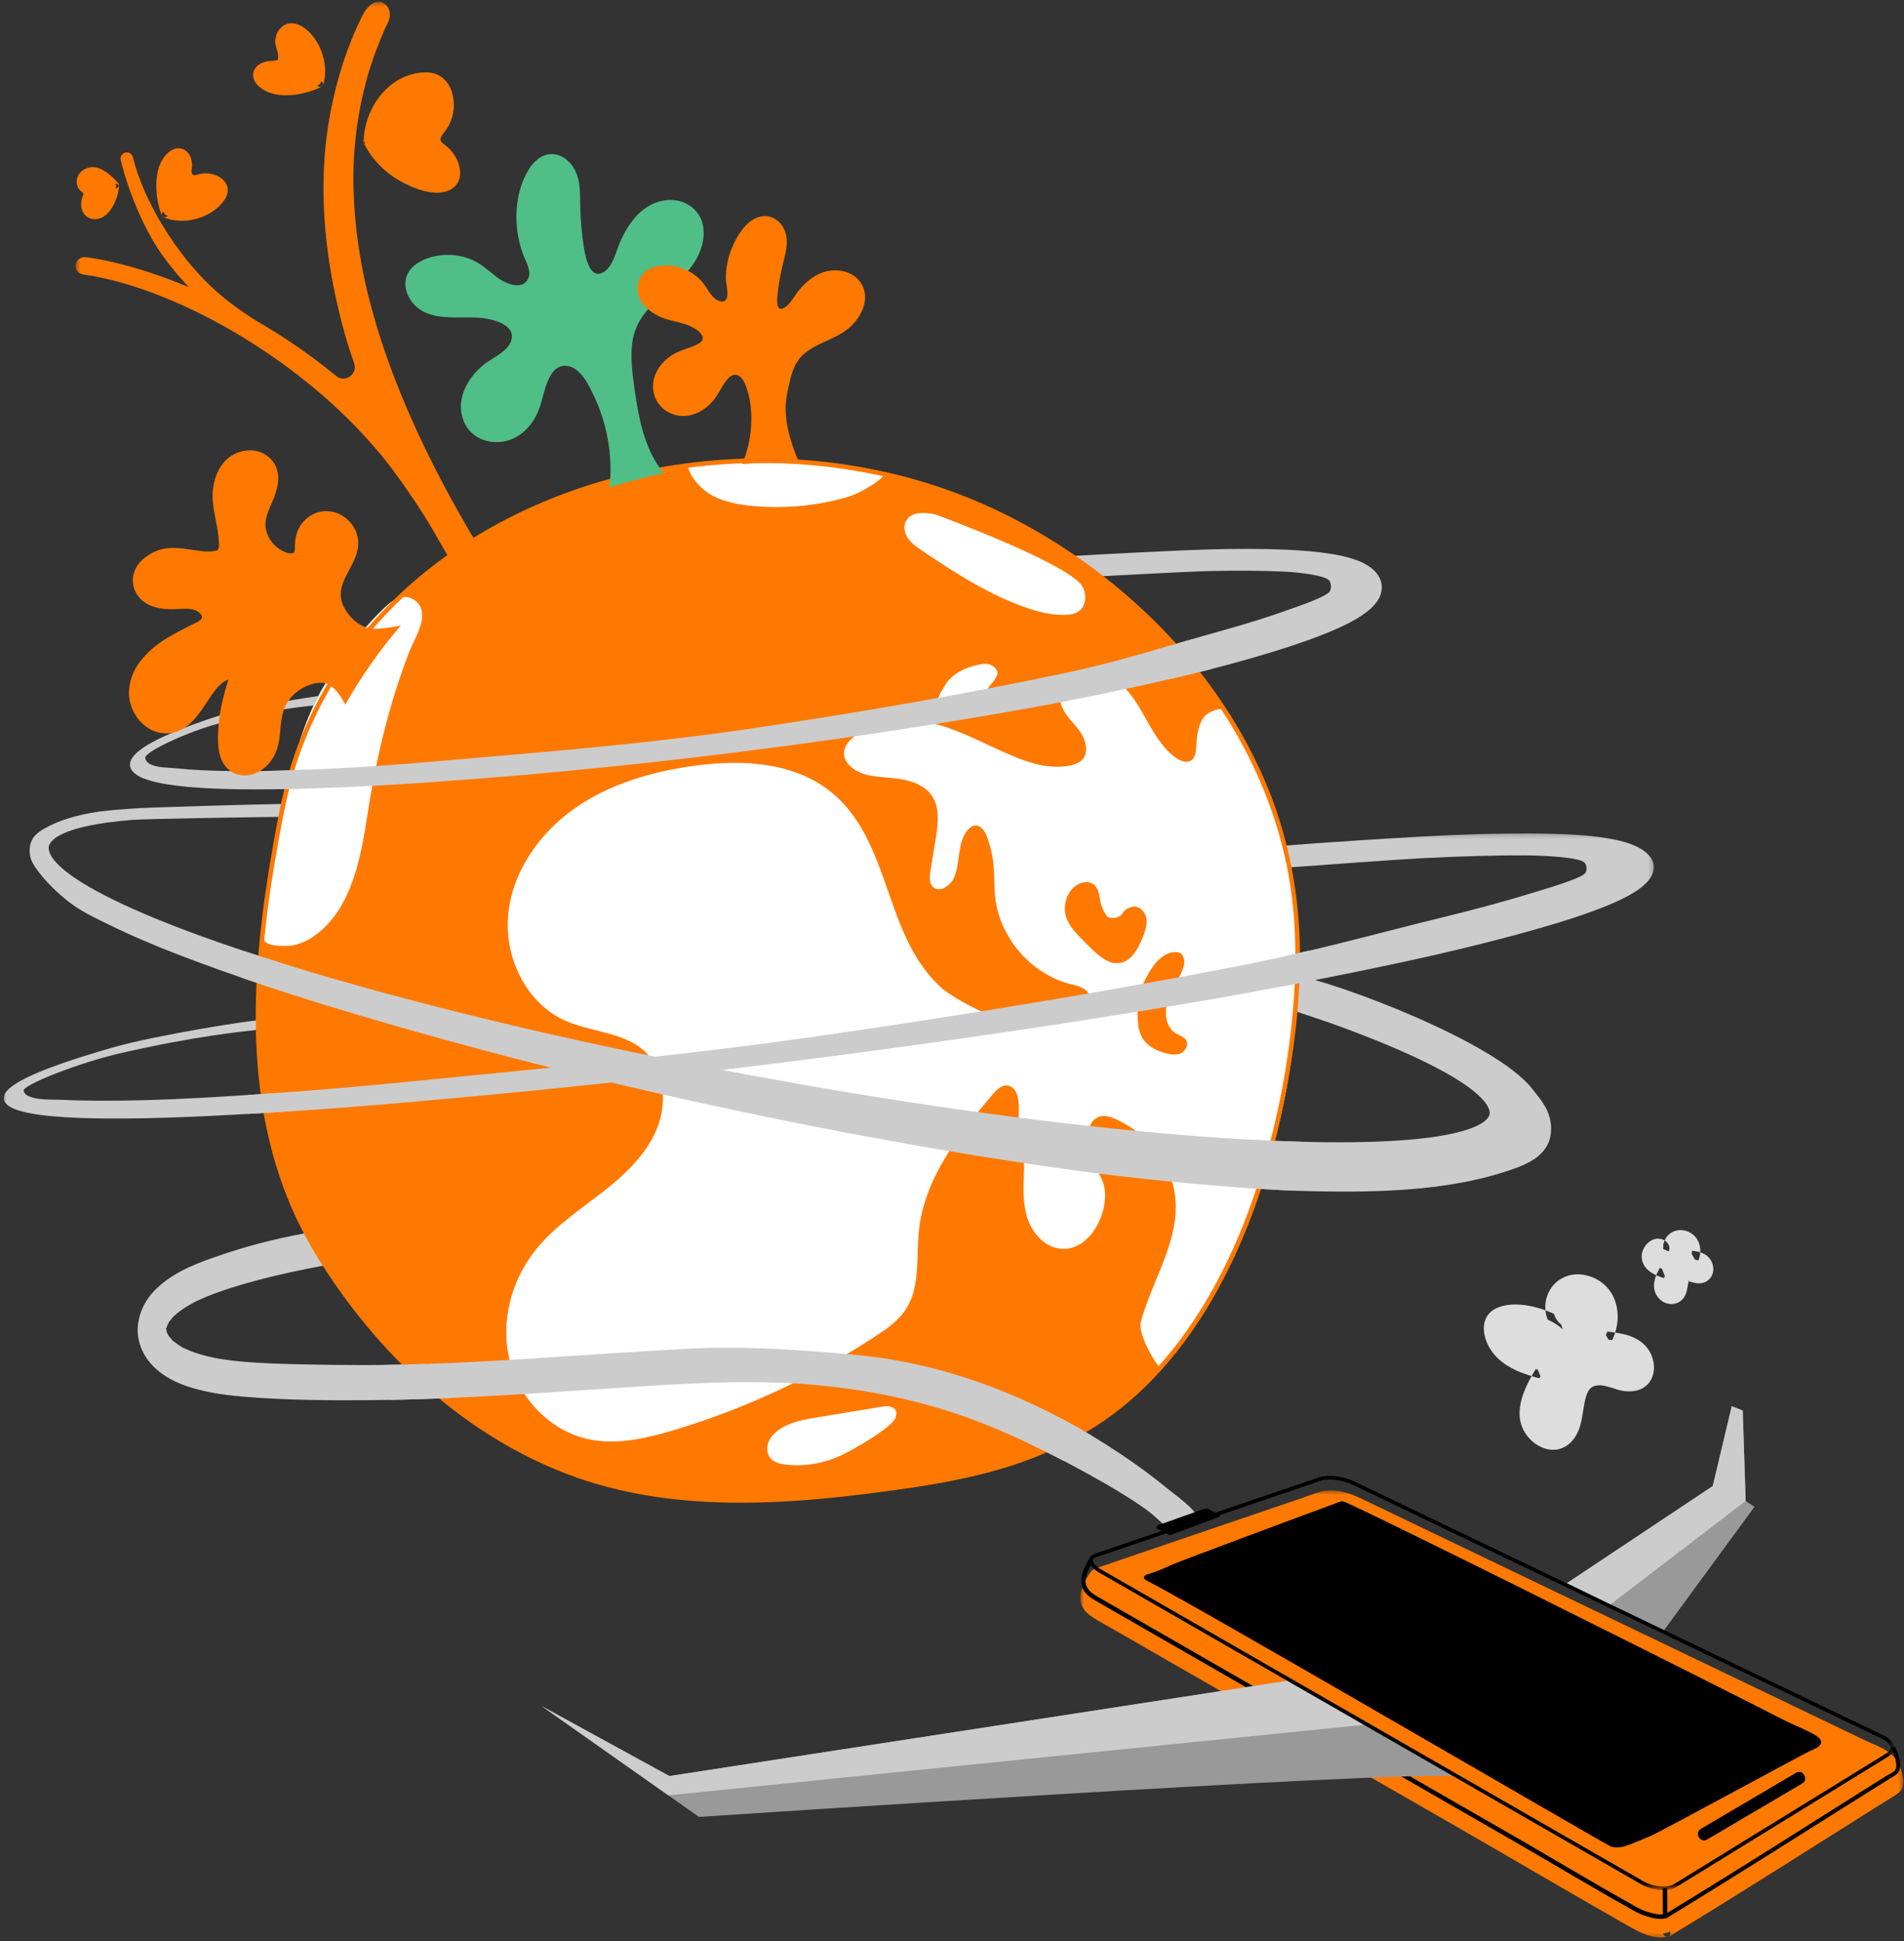 <?xml version="1.0" encoding="UTF-8"?>
<svg width="414px" height="422px" viewBox="0 0 414 422" version="1.1" xmlns="http://www.w3.org/2000/svg" xmlns:xlink="http://www.w3.org/1999/xlink">
    <rect x="0" y="0" width="414" height="422" fill="#333333" stroke="none"/>
    <!-- Generator: Sketch 61 (89581) - https://sketch.com -->
    <title>Illus2_Transport_White_RVB</title>
    <desc>Created with Sketch.</desc>
    <defs>
        <polygon id="path-1" points="0 0.192 358.805 0.192 358.805 151.387 0 151.387"></polygon>
        <polygon id="path-3" points="0.72 0.489 179.652 0.489 179.652 97.693 0.72 97.693"></polygon>
        <polygon id="path-5" points="0.438 0.392 395.499 0.392 395.499 410.501 0.438 410.501"></polygon>
    </defs>
    <g id="Page-2" stroke="none" stroke-width="1" fill="none" fill-rule="evenodd">
        <g id="osk-kariera-rozcestnik-design" transform="translate(-865, -1369)">
            <g id="Illus2_Transport_White_RVB" transform="translate(865, 1369)">
                <path d="M61.453,175.486 C54.729,209.04 51.524,243.941 69.295,272.819 C83.246,295.491 104.083,314.261 128.939,321.84 C149.249,328.033 170.952,326.562 191.951,323.788 C206.772,321.831 221.858,319.133 234.918,311.594 C260.137,297.036 273.413,266.963 279.071,237.574 C281.57,224.599 282.913,211.292 281.745,198.117 C278.524,161.786 253.368,131.224 222.263,114.28 C160.661,80.721 74.733,109.212 61.453,175.486" id="Fill-1" fill="#FF7900"></path>
                <path d="M205.489,148.981 C204.682,150.395 203.423,151.89 204.093,153.373 C204.613,154.523 206.009,155.072 207.259,154.94 C208.511,154.809 209.637,154.133 210.659,153.396 C212.796,151.853 214.683,149.961 216.225,147.818 C216.643,147.237 217.053,146.512 216.802,145.842 C216.436,144.872 215.002,144.143 213.983,144.31 C213.983,144.31 207.847,144.857 205.489,148.981" id="Fill-2" fill="#FFFFFF"></path>
                <path d="M234.851,126.827 C236.272,128.341 236.393,131.169 234.893,132.607 C234.069,133.398 232.861,133.616 231.723,133.666 C228.886,133.79 226.074,133.09 223.383,132.177 C215.113,129.371 207.687,124.55 200.439,119.664 C199.352,118.93 198.242,118.172 197.481,117.101 C196.72,116.029 196.369,114.564 196.937,113.376 C197.974,111.209 201.039,111.297 203.37,111.825 C203.37,111.825 229.902,121.549 234.851,126.827" id="Fill-3" fill="#FFFFFF"></path>
                <path d="M191.803,103.088 C193.157,103.421 187.604,107.045 184.464,107.983 C177.975,109.923 170.939,110.622 164.002,110.019 C160.947,109.752 157.842,109.215 155.165,107.869 C152.489,106.523 149.895,103.634 149.503,101.034 C149.503,101.034 170.092,97.749 191.803,103.088" id="Fill-4" fill="#FFFFFF"></path>
                <path d="M194.319,306.126 C193.573,305.553 192.527,305.677 191.6,305.829 C186.979,306.588 182.357,307.347 177.736,308.106 C174.829,308.582 171.814,309.103 169.396,310.795 C168.382,311.504 167.479,312.441 167.057,313.608 C166.636,314.775 166.774,316.193 167.614,317.102 C168.374,317.925 169.543,318.206 170.649,318.355 C175.207,318.967 179.918,317.972 184,315.835 C188.081,313.699 194.213,309.867 194.733,308.166 C195.255,306.465 194.319,306.126 194.319,306.126" id="Fill-5" fill="#FFFFFF"></path>
                <path d="M256.68,228.99 C255.607,229.446 254.377,229.225 253.26,228.898 C251.497,228.38 249.724,227.548 248.659,226.045 C247.734,224.739 247.452,223.082 247.373,221.48 C247.227,218.514 247.708,215.478 249.06,212.835 C250.411,210.194 252.506,207.067 255.458,206.973 C257.06,206.922 257.22,207.89 257.22,207.89 C257.753,208.762 257.493,209.893 257.115,210.844 C256.169,213.222 254.595,215.331 253.852,217.781 C253.11,220.231 253.501,223.35 255.691,224.654 C256.468,225.117 257.461,225.358 257.915,226.145 C258.498,227.156 257.753,228.533 256.68,228.99 Z M248.422,203.867 C247.452,206.261 246.015,208.953 243.474,209.342 C241.29,209.676 239.306,208.12 237.697,206.6 C236.731,205.687 235.787,204.751 234.868,203.792 C233.586,202.455 232.311,201.009 231.785,199.227 C231.181,197.181 231.707,194.833 233.128,193.245 C234.35,191.879 236.629,191.163 237.974,192.402 C239.012,193.358 239.014,194.962 239.346,196.337 C239.606,197.418 240.115,198.438 240.823,199.292 C241.006,199.515 243.287,199.976 244.109,198.506 C244.514,197.779 245.353,197.331 246.156,197.125 C247.584,196.76 248.992,198.107 249.258,199.564 C249.522,201.022 248.979,202.494 248.422,203.867 Z M280.778,190.728 C278.941,177.756 274.1,166.912 267.122,155.849 L266.077,154.07 C264.643,154.033 262.498,154.811 261.653,156.053 C260.348,157.969 260.249,160.43 260.064,162.744 C259.995,163.624 259.859,164.597 259.186,165.165 C258.155,166.037 256.571,165.424 255.495,164.613 C252.981,162.719 251.262,159.97 249.704,157.228 C248.144,154.487 246.658,151.646 244.453,149.398 C242.25,147.149 239.151,145.538 236.038,145.957 C232.923,146.376 230.102,149.339 230.579,152.461 C230.95,154.888 232.99,156.632 234.498,158.562 C236.006,160.491 236.956,163.503 235.23,165.241 C234.548,165.926 233.583,166.243 232.637,166.431 C228.239,167.304 223.727,165.864 219.605,164.096 C213.985,161.684 208.586,158.61 202.638,157.199 C196.689,155.788 189.841,156.335 185.316,160.475 C184.527,161.196 183.798,162.063 183.581,163.113 C183.013,165.861 186.086,167.959 188.819,168.521 C191.261,169.021 193.783,168.99 196.235,169.433 C198.688,169.875 201.194,170.904 202.607,172.968 C204.414,175.607 203.973,179.135 203.459,182.301 C203.077,184.645 202.695,186.991 202.315,189.336 C202.119,190.533 201.988,191.937 202.85,192.783 C204.255,194.165 206.664,192.604 207.446,190.788 C208.873,187.475 208.071,183.255 210.378,180.488 C210.815,179.964 211.399,179.501 212.076,179.462 C213.353,179.389 214.192,180.758 214.637,181.963 C215.388,184.006 215.868,186.152 216.058,188.323 C216.25,190.517 216.149,192.731 216.376,194.922 C217.307,203.908 224.317,211.926 233.058,214.002 C234.625,214.374 236.592,214.923 236.817,216.526 C236.997,217.815 235.799,218.803 234.764,219.586 C222.865,228.585 205.158,215.139 205.158,215.139 C191.815,203.693 194.155,182.528 180.23,171.806 C172.085,165.536 160.898,165.08 150.733,166.503 C141.563,167.785 132.4,170.465 124.826,175.825 C117.252,181.185 111.416,189.501 110.508,198.768 C109.599,208.033 114.338,217.996 122.773,221.819 C128.535,224.43 135.687,224.29 140.287,228.648 C144.763,232.888 145.117,240.233 142.616,245.888 C140.113,251.544 135.33,255.824 130.446,259.592 C125.561,263.359 120.365,266.869 116.494,271.682 C111.165,278.308 108.765,287.404 110.81,295.667 C112.855,303.929 119.556,311.016 127.825,312.838 C133.999,314.198 140.423,312.72 146.482,310.904 C162.023,306.247 176.892,299.32 190.477,290.406 C192.895,288.819 195.335,287.108 196.93,284.687 C200.169,279.772 199.184,273.329 199.811,267.468 C201.019,256.164 208.439,246.627 215.782,237.977 C216.638,236.968 217.713,235.868 219.027,235.988 C221.125,236.178 221.615,239.014 221.526,241.131 C221.267,247.29 222.899,248.815 222.64,254.974 C222.499,258.314 222.372,261.746 223.437,264.912 C224.502,268.077 227.045,270.967 230.337,271.426 C235.867,272.197 240.055,265.938 240.282,260.328 C240.51,254.716 236.448,253.889 236.365,248.274 C236.332,246.052 236.994,243.361 239.115,242.729 C240.281,242.381 241.531,242.802 242.643,243.3 C248.788,246.055 253.802,251.607 255.213,258.226 C257.399,268.48 250.85,277.248 248.056,287.358 C247.41,289.698 250.659,295.683 252.327,297.435 L252.855,296.839 C261.009,288.541 266.285,276.725 270.933,266.038 C274.572,257.672 286.071,228.087 280.778,190.728 L280.778,190.728 Z" id="Fill-6" fill="#FFFFFF"></path>
                <path d="" id="Stroke-7" stroke="#999999" stroke-width="0.5"></path>
                <path d="M70.879,148.399 C71.866,146.848 72.808,145.268 73.832,143.742 C76.608,139.607 79.819,135.765 83.396,132.302 C84.669,131.069 86.154,129.814 87.925,129.773 C89.219,129.744 90.506,130.44 91.193,131.54 C93.035,134.493 90.133,138.797 89.068,141.517 C87.565,145.355 86.247,149.265 85.09,153.221 C82.802,161.037 81.144,169.027 79.903,177.073 C78.448,186.497 76.552,196.875 69.224,202.791 C67.233,204.397 64.829,205.601 62.305,205.629 C59.783,205.658 56.785,205.526 57.102,202.976 C60.58,175.079 64.597,158.265 70.879,148.399" id="Fill-8" fill="#FFFFFF"></path>
                <path d="M281.823,219.876 C285.708,221.187 288.114,221.967 290.86,222.965 C298.436,225.739 304.418,228.22 309.699,230.784 C312.384,232.106 315.528,233.731 318.476,235.751 C319.605,236.531 321.051,237.589 322.24,238.862 C322.831,239.481 323.26,240.062 323.554,240.643 C323.767,241.06 323.998,241.679 323.889,242.238 C323.763,242.814 323.302,243.304 322.935,243.616 C322.44,244.042 321.792,244.436 321.002,244.796 C319.397,245.546 317.636,246.006 316.283,246.323 C312.739,247.138 309.181,247.515 306.173,247.777 C300.254,248.26 293.717,248.416 285.604,248.269 C273.437,248.024 260.38,247.173 244.517,245.592 C218.993,243.004 192.367,239.125 163.118,233.734 C133.867,228.301 107.656,222.405 82.99,215.708 C67.656,211.516 55.219,207.651 43.85,203.543 C36.272,200.788 30.272,198.309 24.976,195.75 C22.279,194.427 19.122,192.802 16.158,190.781 C15.017,189.994 13.553,188.928 12.344,187.64 C11.736,187.005 11.291,186.403 10.983,185.795 C10.746,185.337 10.493,184.651 10.619,184.002 C10.766,183.336 11.276,182.792 11.68,182.449 C12.205,182.001 12.857,181.603 13.683,181.229 C15.312,180.472 17.092,180.008 18.459,179.69 C22.023,178.878 25.591,178.505 28.608,178.249 C32.294,177.956 56.725,177.621 61.027,177.574 C61.108,176.953 61.601,174.76 61.601,174.76 C57.189,174.83 32.31,175.472 28.521,175.795 C25.265,176.091 16.496,176.237 9.619,180.132 C8.884,180.547 8.168,181.028 7.592,181.668 C6.241,183.168 6.156,185.605 6.962,187.322 C7.439,188.339 9.709,191.88 14.783,195.913 C17.715,198.242 21.09,199.722 23.849,201.094 C28.459,203.355 33.396,205.475 39.534,207.823 C40.613,208.236 41.732,208.657 42.891,209.087 C55.168,213.627 67.978,217.802 82.044,221.849 C107.556,229.324 134.456,236.045 161.998,241.826 C175.759,244.716 189.404,247.328 202.555,249.59 C209.434,250.775 216.304,251.884 222.977,252.887 L223.638,252.985 C230.138,253.942 236.859,254.933 243.517,255.67 C250.752,256.506 257.519,257.182 264.205,257.735 C270.46,258.238 277.748,258.787 285.088,258.949 C293.556,259.148 300.117,259.026 306.365,258.551 C313.953,257.976 321.892,256.675 329.22,254.059 C332.102,253.03 335.185,251.564 336.56,248.693 C337.542,246.646 337.444,244.203 336.695,242.127 C335.947,240.051 334.492,238.399 333.161,236.694 C325.108,226.382 290.483,213.551 282.172,212.16" id="Fill-9" fill="#CCCCCC"></path>
                <g id="Group-13" transform="translate(0.799, 180.972)">
                    <mask id="mask-2" fill="white">
                        <use xlink:href="#path-1"></use>
                    </mask>
                    <g id="Clip-11"></g>
                    <path d="M65.776,87.075 C58.531,88.415 52.432,90.001 45.412,92.476 C40.945,94.05 36.184,96.001 32.611,99.776 C30.773,101.716 29.436,104.323 29.173,107.286 C28.902,110.346 30.123,113.338 31.924,115.389 C34.42,118.23 37.736,119.779 41.016,120.75 C45.003,121.929 49.142,122.426 53.233,122.74 C62.049,123.415 70.949,123.479 79.783,123.405 C99.059,123.242 118.313,121.694 137.561,120.468 C151.065,119.608 164.495,118.877 177.985,120.243 C179.873,120.434 181.76,120.658 183.643,120.919 C184.594,121.049 185.545,121.19 186.495,121.339 C186.977,121.415 187.459,121.494 187.94,121.574 C188.134,121.606 188.328,121.639 188.522,121.673 C188.717,121.706 188.911,121.739 189.105,121.774 C188.814,121.722 188.782,121.716 189.009,121.757 C193.09,122.499 197.15,123.411 201.17,124.529 C205.418,125.71 209.623,127.117 213.757,128.788 C221.597,131.956 229.216,135.793 236.603,139.9 C240.482,142.056 244.321,144.317 247.968,146.851 C249.566,147.96 250.866,149.205 252.274,150.463 C254.164,152.152 256.128,151.218 258.39,150.09 C258.864,149.855 259.383,149.524 259.456,148.999 C259.667,147.467 254.405,143.747 253.321,142.849 C250.072,140.154 246.66,137.654 243.157,135.303 C226.082,123.837 206.317,115.565 185.741,113.612 C173.154,112.419 160.71,111.566 148.134,112.25 C129.334,113.272 110.556,114.883 91.746,115.543 C82.763,115.858 73.797,115.824 64.816,115.622 C60.624,115.526 56.429,115.422 52.249,115.056 C51.28,114.971 50.312,114.872 49.346,114.753 C48.851,114.692 48.356,114.625 47.863,114.553 C47.667,114.525 47.473,114.495 47.278,114.464 C47.174,114.448 46.203,114.283 46.544,114.345 C47.006,114.429 46.088,114.255 46.112,114.26 C45.928,114.223 45.743,114.186 45.558,114.147 C45.106,114.052 44.656,113.949 44.206,113.838 C43.309,113.616 42.419,113.359 41.54,113.054 C40.803,112.798 40.073,112.51 39.358,112.173 C39.18,112.089 39.006,111.989 38.826,111.911 C38.381,111.718 39.499,112.32 38.85,111.916 C38.498,111.697 38.143,111.49 37.801,111.251 C37.533,111.064 37.27,110.867 37.015,110.657 C36.871,110.538 36.641,110.397 36.53,110.234 C36.56,110.278 37.075,110.847 36.7,110.391 C36.374,109.994 36.02,109.646 35.729,109.203 C36.01,109.63 35.717,109.173 35.678,109.084 C35.581,108.89 35.491,108.689 35.411,108.483 C35.519,108.841 35.54,108.892 35.471,108.637 C35.467,108.404 35.359,108.11 35.325,107.877 C35.442,108.662 35.384,108.192 35.375,107.978 C35.335,107.105 35.141,108.616 35.39,107.781 C35.447,107.589 35.492,107.38 35.545,107.186 C35.349,107.909 35.521,107.268 35.616,107.065 C35.733,106.818 35.861,106.583 35.994,106.35 C35.707,106.85 35.976,106.371 36.05,106.276 C36.304,105.954 36.555,105.636 36.829,105.339 C37.27,104.861 38.018,104.248 38.814,103.699 C39.749,103.053 40.722,102.492 41.711,101.981 C42.274,101.692 41.028,102.293 42.019,101.829 C42.227,101.732 42.435,101.635 42.644,101.54 C43.177,101.298 43.715,101.069 44.256,100.848 C45.384,100.387 46.524,99.97 47.669,99.579 C50.034,98.772 52.425,98.079 54.821,97.429 C59.662,96.118 65.004,94.996 69.904,94.087" id="Fill-10" fill="#CCCCCC" mask="url(#mask-2)"></path>
                    <path d="M279.64,7.586 C285.622,7.149 302.829,5.882 308.339,5.596 C317.333,5.14 324.556,4.943 331.091,4.977 C334.6,5.006 342.724,5.364 343.747,6.565 C344.231,7.133 344.308,8.065 343.959,8.733 C343.315,9.965 334.759,12.396 332.716,13.037 C326.807,14.869 320.122,16.682 311.682,18.743 C299.013,21.82 285.172,25.792 268.123,29.101 C240.674,34.4 211.54,39.27 179.061,43.991 C146.562,48.689 117.001,51.291 88.708,54.11 C72.659,55.708 59.019,56.777 43.158,57.667 C34.173,58.171 26.928,58.337 20.381,58.31 C17.918,58.3 15.453,58.249 12.991,58.127 C10.728,58.015 7.741,58.25 5.6,57.402 C5.042,57.182 4.476,56.781 4.339,56.159 C4.052,54.861 16.648,50.006 25.062,48.059 C41.711,44.207 52.242,43.243 55.332,42.884 C55.262,42.034 55.311,41.481 55.307,40.864 C55.304,40.57 33.317,43.989 23.965,46.67 C21.813,47.286 19.665,47.926 17.526,48.594 C14.444,49.57 10.83,50.763 7.373,52.221 C5.916,52.843 4.224,53.605 2.718,54.554 C1.867,55.083 1.227,55.592 0.766,56.104 C0.099,56.837 -0.14,57.574 0.078,58.241 C0.309,58.9 0.999,59.502 2.075,59.982 C2.829,60.323 3.738,60.606 4.843,60.85 C6.82,61.297 8.851,61.522 10.579,61.685 C14.649,62.056 18.698,62.142 22.124,62.177 C27.84,62.22 33.831,62.097 41.16,61.785 C42.449,61.73 43.781,61.669 45.16,61.602 C59.754,60.89 74.742,59.834 90.975,58.373 C120.473,55.801 151.088,52.442 181.968,48.39 C197.398,46.366 212.591,44.217 227.126,42.005 C234.729,40.848 242.292,39.652 249.606,38.448 L250.33,38.328 C257.447,37.146 264.806,35.922 271.992,34.575 C279.817,33.13 287.09,31.72 294.229,30.262 C300.9,28.89 308.658,27.271 316.306,25.422 C325.135,23.297 331.859,21.497 338.113,19.583 C341.54,18.518 345.226,17.32 348.956,15.775 C350.617,15.075 352.552,14.227 354.495,13.027 C355.38,12.477 356.41,11.78 357.336,10.779 C357.586,10.532 357.817,10.212 357.998,9.95 C358.186,9.702 358.359,9.378 358.538,8.932 C358.858,8.167 358.892,7.289 358.632,6.447 C358.331,5.62 357.737,4.831 356.961,4.23 C356.506,3.873 356.14,3.627 355.833,3.466 C355.457,3.254 355.058,3.037 354.703,2.896 C353.192,2.232 351.805,1.881 350.644,1.626 C348.108,1.073 345.807,0.838 343.841,0.659 C339.468,0.286 335.354,0.215 331.552,0.192 C324.65,0.179 317.39,0.399 308.018,0.902 C302.552,1.188 286.081,2.237 278.677,2.849 C278.678,2.853 279.488,5.997 279.64,7.586" id="Fill-12" fill="#CCCCCC" mask="url(#mask-2)"></path>
                </g>
                <path d="M239.147,125.288 C243.677,125.047 258.173,124.259 262.343,124.153 C269.15,123.993 274.615,124.031 279.554,124.279 C282.207,124.423 288.341,125.047 289.091,126.28 C289.446,126.863 289.487,127.797 289.21,128.454 C288.701,129.664 282.186,131.814 280.629,132.388 C276.128,134.025 271.04,135.619 264.62,137.403 C254.985,140.064 244.446,143.582 231.495,146.332 C210.644,150.729 188.529,154.644 163.886,158.3 C139.23,161.933 116.834,163.568 95.393,165.46 C83.231,166.533 72.899,167.155 60.892,167.526 C54.09,167.737 48.611,167.665 43.663,167.424 C41.8,167.334 39.938,167.202 38.079,167 C36.37,166.813 34.109,166.95 32.506,166.034 C32.089,165.795 31.668,165.376 31.576,164.75 C31.385,163.443 40.998,159.003 47.397,157.332 C60.055,154.026 65.828,153.638 68.172,153.38 C68.622,152.33 68.937,151.969 69.195,151.312 C69.195,151.312 53.713,153.534 46.593,155.908 C44.954,156.454 43.319,157.022 41.689,157.621 C39.341,158.495 36.585,159.57 33.946,160.914 C32.831,161.487 31.538,162.195 30.383,163.093 C29.728,163.594 29.235,164.081 28.877,164.578 C28.358,165.289 28.164,166.017 28.317,166.692 C28.477,167.357 28.988,167.982 29.792,168.497 C30.356,168.862 31.037,169.176 31.868,169.454 C33.354,169.966 34.885,170.258 36.187,170.477 C39.258,170.98 42.317,171.199 44.906,171.346 C49.227,171.575 53.758,171.649 59.304,171.577 C60.279,171.563 61.288,171.546 62.331,171.525 C73.377,171.29 84.726,170.724 97.025,169.795 C119.373,168.189 142.58,165.832 166,162.792 C177.704,161.273 189.229,159.623 200.258,157.886 C206.028,156.98 211.768,156.031 217.32,155.067 L217.869,154.971 C223.271,154.021 228.858,153.039 234.316,151.928 C240.258,150.74 245.783,149.567 251.206,148.345 C256.276,147.191 262.171,145.827 267.988,144.23 C274.703,142.394 279.821,140.814 284.583,139.105 C287.195,138.154 290.004,137.077 292.854,135.655 C294.123,135.009 295.601,134.225 297.093,133.089 C297.772,132.57 298.564,131.906 299.283,130.936 C299.477,130.696 299.658,130.385 299.799,130.129 C299.946,129.887 300.083,129.568 300.228,129.129 C300.483,128.374 300.526,127.499 300.345,126.648 C300.133,125.811 299.699,125.004 299.125,124.378 C298.787,124.006 298.516,123.748 298.286,123.578 C298.006,123.354 297.708,123.124 297.442,122.97 C296.314,122.257 295.271,121.862 294.398,121.569 C292.493,120.933 290.757,120.623 289.274,120.38 C285.976,119.864 282.867,119.658 279.994,119.512 C274.777,119.273 269.285,119.255 262.19,119.452 C258.053,119.558 238.673,120.508 233.063,120.879 C233.064,120.883 237.76,124.033 239.147,125.288" id="Fill-14" fill="#CCCCCC"></path>
                <path d="M282.122,219.857 C282.494,215.667 282.69,211.463 282.669,207.255 C282.666,206.611 281.667,206.609 281.67,207.255 C281.691,211.463 281.495,215.667 281.123,219.857 C281.066,220.499 282.065,220.495 282.122,219.857" id="Fill-15" fill="#FF7900"></path>
                <path d="M282.669,207.255 C282.57,194.765 280.321,182.513 275.547,170.954 C271.148,160.301 264.897,150.48 257.368,141.777 C249.756,132.976 240.843,125.314 231.101,118.971 C222.374,113.29 212.974,108.711 203.069,105.498 C193.718,102.463 183.989,100.621 174.186,99.941 C164.522,99.27 154.784,99.743 145.226,101.321 C135.851,102.867 126.658,105.498 117.906,109.206 C109.37,112.823 101.271,117.477 93.939,123.165 C86.74,128.751 80.316,135.327 75.036,142.767 C69.709,150.271 65.605,158.632 62.948,167.449 C61.29,172.949 60.283,178.623 59.284,184.272 C58.114,190.883 57.135,197.532 56.477,204.214 C55.187,217.332 55.136,230.68 57.633,243.663 C58.858,250.03 60.713,256.267 63.256,262.23 C65.799,268.186 69.095,273.744 72.774,279.061 C79.741,289.132 88.098,298.288 97.746,305.839 C107.196,313.235 117.881,319.078 129.4,322.502 C143.374,326.655 158.124,327.227 172.587,326.283 C179.758,325.815 186.9,324.984 194.018,324.01 C200.872,323.073 207.713,321.949 214.417,320.218 C226.76,317.031 238.218,311.512 247.621,302.797 C256.154,294.886 262.738,285.044 267.753,274.584 C272.934,263.775 276.54,252.237 278.989,240.515 C280.414,233.697 281.49,226.797 282.122,219.857 C282.18,219.217 281.18,219.221 281.123,219.857 C279.942,232.826 277.332,245.775 273.255,258.145 C269.594,269.254 264.627,280.025 257.833,289.574 C251.126,299.003 242.541,307.101 232.258,312.486 C219.98,318.916 206.129,321.394 192.53,323.21 C178.363,325.103 163.991,326.429 149.703,325.219 C136.536,324.105 123.776,320.561 112.166,314.194 C101.639,308.42 92.248,300.698 84.172,291.825 C75.795,282.62 68.304,272.059 63.601,260.477 C58.741,248.511 56.766,235.598 56.613,222.73 C56.454,209.335 58.16,195.982 60.554,182.827 C61.526,177.482 62.528,172.139 64.147,166.945 C65.521,162.535 67.261,158.241 69.347,154.12 C73.411,146.088 78.769,138.752 85.081,132.349 C91.438,125.9 98.726,120.411 106.579,115.921 C114.625,111.322 123.251,107.773 132.163,105.255 C141.279,102.679 150.693,101.18 160.156,100.764 C169.77,100.343 179.438,101.031 188.886,102.87 C198.53,104.746 207.95,107.807 216.815,112.054 C226.872,116.874 236.28,123.142 244.684,130.474 C253.324,138.012 260.946,146.753 267.005,156.505 C273.047,166.23 277.492,176.947 279.79,188.18 C281.076,194.461 281.619,200.849 281.67,207.255 C281.675,207.899 282.674,207.9 282.669,207.255" id="Fill-16" fill="#FF7900"></path>
                <path d="M60.399,209.114 C57.99,208.357 55.648,207.6 53.362,206.84 L52.529,212.538 C54.722,213.298 56.935,214.048 59.175,214.792 L60.399,209.114" id="Fill-17" fill="#CCCCCC"></path>
                <path d="M237.518,312.182 C235.333,310.871 233.112,309.614 230.855,308.418 L223.777,313.819 C226.337,315.033 228.871,316.305 231.38,317.618 L237.518,312.182" id="Fill-18" fill="#CCCCCC"></path>
                <path d="M92.545,296.515 C89.526,296.62 86.509,296.687 83.493,296.72 L84.953,304.316 C88.707,304.246 94.133,304.077 97.886,303.923 L92.545,296.515" id="Fill-19" fill="#CCCCCC"></path>
                <path d="M280.148,214.167 C282.221,213.772 284.262,213.378 286.28,212.983 L284.558,206.7 C282.962,207.075 281.338,207.449 279.683,207.82 L280.148,214.167" id="Fill-20" fill="#CCCCCC"></path>
                <path d="M253.836,147.743 C256.838,147.052 260.056,146.292 263.325,145.461 L259.429,138.882 C256.825,139.64 254.141,140.437 251.352,141.245 L253.836,147.743" id="Fill-21" fill="#CCCCCC"></path>
                <path d="M59.304,171.577 C60.279,171.563 61.288,171.546 62.331,171.525 C63.356,171.503 64.385,171.478 65.416,171.451 L66.348,167.335 C64.56,167.406 62.747,167.469 60.892,167.526 C60.311,167.544 59.738,167.56 59.175,167.574 L59.304,171.577" id="Fill-22" fill="#CCCCCC"></path>
                <path d="M278.359,214.507 C281.05,213.998 283.684,213.491 286.28,212.983 L284.558,206.7 C282.538,207.176 280.474,207.648 278.359,208.114 L278.359,214.507" id="Fill-23" fill="#CCCCCC"></path>
                <path d="M60.399,237.594 C58.284,237.745 56.156,237.891 54.004,238.031 L53.855,242.158 C56.31,242.017 58.782,241.868 61.272,241.709 L60.399,237.594" id="Fill-24" fill="#CCCCCC"></path>
                <path d="M269.245,258.127 C273.17,258.417 277.361,258.685 281.622,258.845 L282.981,248.207 C279.275,248.107 275.475,247.951 271.529,247.736 L269.245,258.127" id="Fill-25" fill="#CCCCCC"></path>
                <path d="M339.815,289.05 C336.322,285.107 320.757,282.15 325.123,291.636 C326.907,295.515 331.534,297.014 335.656,298.107 C333.75,301.111 331.767,304.42 332.129,307.961 C332.491,311.502 336.53,314.74 339.585,312.924 C343.94,310.336 341.167,301.728 345.846,299.791 C349.254,298.38 353.561,302.275 356.569,300.137 C358.705,298.619 358.116,295.022 356.107,293.339 C354.099,291.656 351.31,291.357 348.701,291.129 C350.375,288.287 350.593,284.485 348.757,281.745 C346.922,279.007 342.89,277.814 340.095,279.559 C337.3,281.303 336.81,285.979 339.459,287.937" id="Fill-26" fill="#DDDDDD"></path>
                <path d="M341.029,287.833 C339.602,286.266 337.48,285.335 335.514,284.667 C333.342,283.927 330.932,283.458 328.631,283.609 C326.586,283.743 324.317,284.39 323.243,286.308 C321.938,288.64 322.949,291.777 324.398,293.797 C326.916,297.308 331.205,298.701 335.199,299.766 C334.857,298.923 334.516,298.081 334.174,297.239 C331.249,301.86 328.17,308.227 332.742,312.902 C334.408,314.606 336.998,315.699 339.358,314.902 C341.447,314.195 342.739,312.431 343.432,310.412 C344.049,308.613 344.172,306.688 344.557,304.835 C344.724,304.028 344.948,303.142 345.28,302.554 C345.598,301.99 345.902,301.615 346.536,301.362 C348.407,300.615 350.827,302 352.67,302.328 C355.074,302.757 357.691,302.278 358.975,299.959 C360.317,297.532 359.501,294.258 357.594,292.373 C355.259,290.065 351.802,289.683 348.701,289.408 C349.195,290.271 349.689,291.134 350.184,291.997 C351.912,288.95 352.328,285.178 350.834,281.95 C349.51,279.093 346.601,277.22 343.482,277.035 C340.389,276.852 337.635,278.586 336.502,281.464 C335.487,284.045 335.989,287.38 338.245,289.153 C338.974,289.727 339.963,289.866 340.674,289.153 C341.269,288.558 341.407,287.297 340.674,286.721 C339.402,285.72 339.128,284.088 339.727,282.603 C340.369,281.01 341.99,280.278 343.647,280.487 C348.43,281.09 349.249,286.681 347.219,290.26 C346.534,291.469 347.427,292.736 348.701,292.849 C350.798,293.035 353.308,293.201 354.986,294.637 C355.931,295.446 356.72,297.295 355.89,298.432 C354.953,299.714 352.746,298.84 351.557,298.505 C349.66,297.969 347.57,297.389 345.623,298.044 C342.109,299.226 341.389,302.868 340.867,306.097 C340.509,308.327 339.91,312.784 336.703,311.538 C334.701,310.76 333.692,308.644 333.818,306.602 C333.99,303.81 335.689,301.266 337.139,298.975 C337.732,298.037 337.154,296.725 336.113,296.447 C333.327,295.706 330.192,294.89 328.059,292.822 C327.165,291.955 326.561,290.903 326.235,289.731 C326.173,289.506 326.118,289.278 326.082,289.047 C326.038,288.765 326.101,289.299 326.086,289.029 C326.08,288.93 326.074,288.831 326.074,288.73 C326.075,288.56 326.125,288.216 326.061,288.567 C326.099,288.359 326.15,288.156 326.228,287.959 C326.09,288.314 326.234,287.974 326.332,287.843 C326.105,288.146 326.333,287.865 326.443,287.744 C326.708,287.456 326.392,287.741 326.567,287.641 C326.732,287.547 326.892,287.452 327.063,287.368 C327.281,287.261 326.782,287.473 327.017,287.391 C327.08,287.368 327.143,287.342 327.208,287.324 C327.388,287.275 327.564,287.218 327.747,287.175 C327.937,287.132 328.13,287.096 328.323,287.068 C327.95,287.123 328.666,287.046 328.79,287.04 C330.753,286.942 332.235,287.232 334.18,287.846 C335.275,288.192 335.775,288.383 336.747,288.907 C337.142,289.12 337.519,289.357 337.89,289.611 C338.153,289.79 337.921,289.627 337.872,289.588 C337.973,289.668 338.077,289.751 338.172,289.839 C338.32,289.976 338.464,290.116 338.601,290.266 C340.092,291.906 342.516,289.467 341.029,287.833" id="Fill-27" fill="#DDDDDD"></path>
                <path d="M361.163,271.336 C359.932,270.423 358.3,272.475 358.94,273.868 C359.582,275.261 361.243,275.799 362.723,276.191 C362.039,277.27 361.327,278.458 361.457,279.73 C361.587,281.002 363.037,282.164 364.134,281.512 C365.697,280.583 364.702,277.492 366.382,276.796 C367.606,276.29 369.152,277.688 370.233,276.921 C370.999,276.376 370.788,275.084 370.066,274.479 C369.346,273.875 368.344,273.768 367.407,273.686 C368.008,272.666 368.087,271.3 367.427,270.317 C366.768,269.334 365.321,268.904 364.317,269.531 C363.314,270.158 363.137,271.837 364.089,272.54" id="Fill-28" fill="#DDDDDD"></path>
                <path d="M362.09,269.748 C359.673,268.141 356.809,270.809 356.967,273.339 C357.139,276.111 359.915,277.344 362.235,277.966 C361.869,277.065 361.503,276.164 361.137,275.263 C359.788,277.399 358.772,280.156 360.733,282.282 C362.404,284.093 365.369,283.869 366.44,281.551 C366.806,280.76 366.903,279.95 367.061,279.105 C367.093,278.939 367.127,278.774 367.171,278.611 C367.208,278.477 367.389,277.995 367.187,278.494 C367.21,278.437 367.259,278.34 367.296,278.297 C367.273,278.323 366.998,278.623 367.212,278.412 C367.297,278.328 367.459,278.233 367.1,278.492 C367.356,278.308 366.85,278.582 367.077,278.505 C367.101,278.499 367.124,278.494 367.147,278.488 C366.92,278.515 366.876,278.527 367.017,278.524 C367.047,278.482 367.411,278.584 367.141,278.526 C366.908,278.477 367.42,278.604 367.496,278.625 C368.055,278.774 368.591,278.928 369.17,278.978 C370.475,279.093 371.737,278.409 372.27,277.2 C372.852,275.877 372.463,274.302 371.475,273.279 C370.418,272.184 368.84,271.974 367.407,271.846 C367.936,272.769 368.464,273.691 368.993,274.615 C369.831,273.098 369.985,271.283 369.197,269.711 C368.505,268.327 366.983,267.425 365.449,267.4 C363.808,267.373 362.4,268.367 361.846,269.901 C361.37,271.22 361.672,272.927 362.79,273.841 C363.558,274.469 364.636,274.594 365.388,273.841 C366.034,273.193 366.16,271.87 365.388,271.239 C365.168,271.059 365.232,270.984 365.303,271.207 C365.183,270.828 365.442,271.477 365.283,271.143 C365.306,271.404 365.312,271.429 365.298,271.218 C365.3,271.171 365.301,271.124 365.301,271.077 C365.319,271.5 365.303,271.162 365.34,271.012 C365.244,271.402 365.325,271.067 365.402,270.946 C365.255,271.131 365.252,271.15 365.391,271.002 C365.342,271.042 365.293,271.081 365.244,271.12 C365.432,271.019 365.429,271.015 365.238,271.107 C365.289,271.093 365.338,271.079 365.389,271.066 C365.16,271.086 365.154,271.09 365.37,271.078 C365.557,271.089 365.581,271.087 365.443,271.071 C365.113,271.032 365.879,271.219 365.597,271.109 C365.313,270.998 365.994,271.358 365.755,271.187 C365.52,271.021 366.064,271.531 365.886,271.304 C365.702,271.071 366.085,271.738 366.001,271.52 C365.912,271.288 366.087,272.039 366.058,271.769 C366.042,271.621 366.05,272.1 366.043,272.175 C366.034,272.307 366.033,272.299 366.042,272.15 C366.024,272.242 366,272.333 365.971,272.423 C365.946,272.514 365.916,272.603 365.881,272.69 C365.937,272.537 365.918,272.558 365.822,272.757 C365.104,274.056 366.032,275.403 367.407,275.526 C367.596,275.543 367.786,275.557 367.974,275.582 C367.709,275.547 368.163,275.623 368.238,275.64 C368.418,275.681 368.606,275.725 368.776,275.797 C368.73,275.778 368.588,275.703 368.757,275.807 C368.812,275.835 368.864,275.867 368.915,275.903 C369.011,275.966 369.018,275.971 368.935,275.918 C368.906,275.947 368.782,275.741 368.783,275.741 C368.788,275.736 368.895,275.935 368.9,275.935 C368.976,275.942 368.905,276.009 368.862,275.845 C368.872,275.884 368.929,276.131 368.889,275.894 C368.848,275.655 368.872,275.907 368.88,275.942 C368.863,275.863 368.989,275.566 368.872,275.873 C368.957,275.65 369.047,275.468 369.276,275.368 C369.314,275.351 369.558,275.267 369.59,275.31 C369.573,275.287 369.413,275.33 369.382,275.314 C369.233,275.237 369.463,275.332 369.514,275.343 C369.441,275.328 369.367,275.316 369.295,275.298 C368.969,275.216 368.649,275.118 368.323,275.036 C367.435,274.814 366.531,274.756 365.674,275.114 C364.254,275.709 363.689,277.082 363.454,278.512 C363.411,278.771 363.373,279.032 363.322,279.29 C363.296,279.415 363.269,279.541 363.237,279.665 C363.216,279.743 363.074,280.175 363.174,279.912 C363.279,279.634 363.094,280.008 363.081,280.058 C363.041,280.212 363.168,279.945 363.196,279.915 C363.151,279.965 363.012,280.063 363.211,279.928 C363.432,279.779 363.252,279.897 363.207,279.923 C363.223,279.913 363.505,279.822 363.307,279.879 C363.101,279.937 363.431,279.859 363.447,279.859 C363.605,279.86 363.713,279.956 363.516,279.862 C363.937,280.063 363.315,279.721 363.487,279.848 C363.664,279.979 363.444,279.82 363.438,279.793 C363.402,279.756 363.367,279.718 363.331,279.679 C363.438,279.829 363.456,279.849 363.383,279.74 C363.337,279.676 363.307,279.603 363.265,279.537 C363.422,279.786 363.223,279.596 363.283,279.543 C363.267,279.557 363.25,279.245 363.264,279.462 C363.279,279.654 363.283,279.268 363.286,279.233 C363.3,279.009 363.293,279.193 363.284,279.233 C363.31,279.104 363.345,278.975 363.383,278.849 C363.413,278.754 363.446,278.658 363.482,278.565 C363.601,278.265 363.393,278.739 363.54,278.447 C363.77,277.99 364.035,277.553 364.309,277.12 C364.943,276.116 364.326,274.716 363.211,274.417 C362.889,274.33 362.565,274.242 362.247,274.138 C362.086,274.085 361.928,274.028 361.767,273.97 C361.279,273.793 362.045,274.133 361.592,273.891 C361.446,273.813 361.301,273.741 361.16,273.655 C361.106,273.623 360.731,273.319 361.01,273.568 C360.892,273.462 360.78,273.354 360.673,273.236 C360.924,273.514 360.636,273.143 360.599,273.085 C360.62,273.141 360.64,273.196 360.66,273.251 C360.608,273.047 360.6,273.076 360.64,273.339 C360.632,273.187 360.725,272.857 360.608,273.28 C360.64,273.165 360.797,272.801 360.6,273.19 C360.664,273.064 360.734,272.947 360.811,272.829 C360.653,273.07 360.736,272.945 360.883,272.799 C360.828,272.843 360.772,272.887 360.717,272.931 C360.861,272.852 360.861,272.845 360.717,272.909 C360.571,272.963 360.573,272.966 360.723,272.918 C360.448,272.94 360.382,272.952 360.527,272.952 C360.67,272.956 360.604,272.949 360.331,272.932 C360.088,272.82 360.056,272.818 360.235,272.925 C361.063,273.475 362.268,273.088 362.749,272.265 C363.274,271.364 362.919,270.299 362.09,269.748" id="Fill-29" fill="#DDDDDD"></path>
                <polyline id="Fill-30" fill="#999999" points="340.719 344.15 361.715 354.535 381.491 327.565 379.576 326.296 378.928 306.634 376.542 305.702 372.411 323.057 340.719 344.15"></polyline>
                <polyline id="Fill-31" fill="#CCCCCC" points="379.576 326.296 378.928 306.634 376.542 305.702 372.411 323.057 340.719 344.15 350.142 348.811"></polyline>
                <g id="Group-36" transform="translate(234.174, 323.507)">
                    <mask id="mask-4" fill="white">
                        <use xlink:href="#path-3"></use>
                    </mask>
                    <g id="Clip-33"></g>
                    <path d="M128.335,96.684 C149.028,84.064 157.81,78.256 178.244,65.492 C178.701,65.207 178.751,64.54 178.76,64.001 C178.764,63.698 178.713,63.397 178.706,63.094 C178.699,62.842 178.108,60.804 177.863,60.344 C177.863,60.344 177.115,58.583 175.464,57.79 C137.093,39.381 98.722,20.969 60.352,2.559 C58.103,1.481 54.864,1.073 53.155,1.655 C36.877,7.199 20.598,12.742 4.321,18.285 C3.617,18.526 2.741,20.305 2.514,20.78 C2.117,21.616 1.714,22.475 1.626,23.397 C1.431,25.431 2.711,26.663 4.295,27.573 C6.194,28.665 8.091,29.756 9.99,30.847 C12.86,32.497 15.73,34.147 18.6,35.797 C22.225,37.882 25.85,39.966 29.475,42.049 C33.639,44.443 37.802,46.837 41.965,49.231 C46.45,51.809 50.935,54.388 55.421,56.967 C60.011,59.605 64.601,62.245 69.191,64.883 C73.67,67.458 78.148,70.033 82.627,72.608 C86.777,74.993 90.927,77.38 95.077,79.766 C103.379,84.538 111.571,89.502 119.929,94.174 C121.277,94.928 122.387,95.671 123.885,96.149 C125.262,96.588 126.721,97.031 128.131,96.712" id="Fill-32" fill="#FF7900" mask="url(#mask-4)"></path>
                    <path d="M128.787,97.457 C138.721,91.397 148.592,85.233 158.43,79.016 C163.378,75.891 168.325,72.765 173.283,69.654 C174.754,68.731 176.227,67.809 177.7,66.888 C178.893,66.142 179.607,65.612 179.65,64.12 C179.694,62.567 179.182,60.794 178.406,59.451 C176.92,56.883 173.765,55.985 171.239,54.773 C167.942,53.191 164.644,51.609 161.347,50.027 C154.691,46.834 148.037,43.641 141.381,40.448 C128.131,34.09 114.882,27.733 101.632,21.375 C88.382,15.018 75.132,8.661 61.883,2.304 C59.399,1.112 56.723,0.195 53.925,0.576 C52.365,0.788 50.832,1.501 49.348,2.007 C47.596,2.603 45.842,3.201 44.089,3.798 C37.203,6.143 30.316,8.488 23.429,10.833 C19.985,12.007 16.542,13.179 13.099,14.351 C11.346,14.949 9.593,15.545 7.84,16.143 C7.026,16.42 6.212,16.697 5.398,16.974 C4.732,17.2 3.947,17.352 3.4,17.823 C2.666,18.456 2.186,19.413 1.77,20.272 C1.145,21.56 0.571,22.916 0.755,24.379 C1.113,27.219 4.004,28.439 6.188,29.695 C18.768,36.928 31.349,44.159 43.929,51.393 C56.62,58.689 69.312,65.986 82.002,73.282 C94.614,80.532 107.144,87.923 119.785,95.121 C122.365,96.591 125.301,98.135 128.369,97.576 C129.499,97.369 129.02,95.642 127.892,95.848 C126.272,96.143 124.353,95.491 122.895,94.793 C121.503,94.126 120.179,93.292 118.836,92.533 C115.809,90.825 112.801,89.082 109.8,87.328 C103.781,83.809 97.769,80.28 91.724,76.805 C79.543,69.802 67.363,62.799 55.182,55.796 C43.081,48.839 30.98,41.882 18.879,34.924 C15.842,33.179 12.807,31.434 9.771,29.689 C8.319,28.854 6.869,28.019 5.416,27.185 C4.347,26.57 3.066,25.918 2.64,24.663 C2.202,23.375 2.877,22.03 3.452,20.897 C3.679,20.448 3.918,19.987 4.218,19.583 C4.672,18.971 5.362,18.875 6.061,18.638 C9.379,17.508 12.698,16.378 16.016,15.247 C22.653,12.988 29.289,10.728 35.925,8.468 C39.243,7.337 42.561,6.207 45.88,5.078 C47.57,4.502 49.26,3.926 50.951,3.35 C52.258,2.905 53.559,2.311 54.957,2.288 C58.095,2.235 60.749,3.74 63.498,5.059 C66.676,6.584 69.853,8.108 73.03,9.632 C79.386,12.682 85.74,15.731 92.096,18.78 C104.807,24.879 117.517,30.977 130.227,37.076 C142.997,43.203 155.767,49.33 168.537,55.457 C170.096,56.205 171.655,56.953 173.213,57.701 C174.487,58.312 175.792,58.781 176.626,59.982 C177.457,61.178 177.975,62.955 177.859,64.238 C177.793,64.953 177.035,65.192 176.469,65.545 C175.722,66.013 174.976,66.48 174.229,66.948 C172.871,67.799 171.513,68.651 170.156,69.504 C167.74,71.023 165.326,72.544 162.914,74.068 C153.977,79.709 145.046,85.359 136.049,90.904 C133.332,92.58 130.61,94.248 127.884,95.91 C126.902,96.508 127.8,98.059 128.787,97.457" id="Fill-34" fill="#FF7900" mask="url(#mask-4)"></path>
                    <path d="M127.853,86.966 C127.88,88.992 127.892,91.017 127.888,93.043 C126.478,93.362 125.019,92.918 123.642,92.48 C122.144,92.002 121.033,91.259 119.685,90.505 C111.327,85.833 103.135,80.869 94.834,76.097 C90.684,73.711 86.533,71.324 82.384,68.939 C77.905,66.364 73.427,63.789 68.948,61.214 C64.357,58.576 59.767,55.936 55.177,53.298 C50.693,50.718 46.207,48.14 41.722,45.562 C37.558,43.168 33.395,40.774 29.232,38.38 C25.606,36.297 21.981,34.212 18.357,32.128 C15.487,30.478 12.617,28.828 9.747,27.178 C7.848,26.087 5.95,24.996 4.052,23.904 C2.469,22.994 1.187,21.761 1.382,19.728 C1.471,18.806 1.874,17.947 2.272,17.111 C2.498,16.636 2.723,16.161 2.949,15.685" id="Stroke-35" stroke="#000000" stroke-width="0.976" mask="url(#mask-4)"></path>
                </g>
                <path d="M279.905,365.391 L145.546,386.088 L117.765,370.877 L151.976,394.972 C151.976,394.972 304.997,384.81 316.787,386.156 L279.905,365.391" id="Fill-37" fill="#999999"></path>
                <polyline id="Fill-38" fill="#CCCCCC" points="296.838 374.924 279.905 365.391 145.546 386.088 117.765 370.877 145.318 390.283"></polyline>
                <path d="M362.491,416.908 C377.628,407.675 392.576,398.143 407.597,388.723 C408.756,387.996 409.917,387.269 411.076,386.544 C412.009,385.961 412.924,385.611 413.095,384.439 C413.308,382.977 412.808,381.265 412.179,379.955 C411.929,379.436 411.158,379.89 411.407,380.408 C411.884,381.401 412.736,383.729 412.088,384.778 C411.805,385.237 410.761,385.685 410.3,385.974 C409.818,386.275 409.338,386.575 408.857,386.876 C407.784,387.549 406.709,388.222 405.635,388.897 C402.096,391.119 398.562,393.349 395.029,395.581 C388.527,399.688 382.027,403.797 375.495,407.856 C371.022,410.635 366.535,413.392 362.04,416.134 C361.549,416.434 361.997,417.208 362.491,416.908" id="Fill-39" fill="#000000"></path>
                <path d="M371.181,399.894 C378.077,395.83 384.974,391.767 391.869,387.703 C393.356,386.827 392.008,384.503 390.515,385.382 C383.619,389.447 376.723,393.51 369.827,397.574 C368.34,398.45 369.689,400.774 371.181,399.894" id="Fill-40" fill="#000000"></path>
                <path d="M389.21,374.879 C387.079,373.871 385.068,372.789 383.008,371.748 C374.027,367.211 365.027,362.683 356.008,358.164 C346.928,353.615 337.829,349.075 328.71,344.544 C319.59,340.013 292.191,326.457 291.81,326.596 C285.126,329.052 256.496,339.684 254.833,340.459 C253.231,341.205 251.576,341.934 249.64,342.492 C249.575,342.511 249.518,342.533 249.466,342.558 C248.99,342.686 248.804,343.021 249.431,343.329 C258.567,347.822 349.713,401.009 350.453,401.183 C351.834,401.509 352.901,401.211 353.793,400.882 C355.548,400.234 357.183,399.511 358.858,398.82 C360.766,398.03 392.221,380.903 393.229,380.478 C394.214,380.063 395.465,379.559 395.682,378.855 C395.908,378.121 394.422,377.324 393.299,376.755 C391.999,376.096 390.556,375.514 389.21,374.879" id="Fill-41" fill="#000000"></path>
                <g id="Group-47" transform="translate(15.985, 0)">
                    <mask id="mask-6" fill="white">
                        <use xlink:href="#path-5"></use>
                    </mask>
                    <g id="Clip-43"></g>
                    <path d="M373.226,374.879 C371.094,373.871 369.083,372.789 367.023,371.748 C358.042,367.211 349.043,362.683 340.023,358.164 C330.943,353.615 321.844,349.075 312.725,344.544 C303.606,340.013 276.207,326.457 275.826,326.596 C269.142,329.052 240.512,339.684 238.848,340.459 C237.246,341.205 235.592,341.934 233.655,342.492 C233.59,342.511 233.534,342.533 233.482,342.558 C233.005,342.686 232.82,343.021 233.446,343.329 C242.582,347.822 333.729,401.009 334.468,401.183 C335.85,401.509 336.916,401.211 337.808,400.882 C339.563,400.234 341.198,399.511 342.874,398.82 C344.781,398.03 376.236,380.903 377.244,380.478 C378.23,380.063 379.481,379.559 379.697,378.855 C379.923,378.121 378.438,377.324 377.315,376.755 C376.014,376.096 374.572,375.514 373.226,374.879 Z" id="Stroke-42" stroke="#000000" stroke-width="0.574" mask="url(#mask-6)"></path>
                    <path d="M222.267,338.123 C238.546,332.579 254.823,327.036 271.1,321.493 C272.81,320.911 276.048,321.318 278.298,322.397 C316.668,340.807 355.039,359.218 393.409,377.628 C395.659,378.707 396.174,380.406 394.554,381.403 C379.122,390.901 363.693,400.4 348.261,409.898 C346.641,410.895 343.432,410.628 341.13,409.305 C301.868,386.732 262.606,364.16 223.344,341.587 C221.042,340.264 220.558,338.705 222.267,338.123 Z" id="Stroke-44" stroke="#000000" stroke-width="0.8" mask="url(#mask-6)"></path>
                    <path d="M248.696,329.91 L238.62,333.664 C238.294,333.786 237.925,333.664 237.794,333.394 L235.513,332.261 C235.383,331.989 235.542,331.67 235.868,331.549 L245.619,328.088 C245.946,327.966 246.497,327.924 246.77,328.065 L249.341,329.366 C249.472,329.637 249.022,329.788 248.696,329.91" id="Fill-45" fill="#000000" mask="url(#mask-6)"></path>
                    <path d="M91.346,124.162 C89.49,121.185 87.674,118.182 85.907,115.15 C84.539,112.802 83.2,110.437 81.897,108.052 C81.582,107.478 81.271,106.903 80.962,106.326 C80.972,106.35 80.98,106.363 80.993,106.389 C80.927,106.261 80.858,106.134 80.79,106.008 C80.604,105.657 80.418,105.307 80.234,104.955 C79.578,103.71 78.933,102.458 78.298,101.199 C73.308,91.317 68.96,81.074 65.789,70.453 C65.006,67.827 64.296,65.178 63.67,62.51 C63.639,62.374 63.613,62.231 63.575,62.096 C63.579,62.111 63.581,62.119 63.585,62.132 C63.523,61.855 63.461,61.578 63.4,61.299 C63.251,60.609 63.107,59.917 62.968,59.223 C62.701,57.876 62.456,56.525 62.234,55.169 C61.376,49.898 60.887,44.561 60.856,39.217 C60.852,38.557 60.855,37.897 60.864,37.236 C60.869,36.924 60.876,36.611 60.884,36.298 C60.885,36.29 60.885,36.271 60.886,36.25 C60.88,36.523 60.897,35.917 60.901,35.816 C60.956,34.461 61.043,33.109 61.161,31.757 C61.392,29.116 61.746,26.485 62.225,23.876 C62.716,21.212 63.376,18.6 64.092,15.988 C64.125,15.878 64.158,15.768 64.192,15.657 C64.297,15.315 64.404,14.975 64.514,14.634 C64.733,13.95 64.964,13.269 65.202,12.592 C65.659,11.292 66.15,10.005 66.675,8.729 C67.206,7.434 67.735,6.137 68.372,4.89 C70.164,1.37 65.727,-2.468 62.756,3.514 C57.743,13.603 54.898,25.563 54.438,36.821 C53.969,48.22 55.521,59.482 58.421,70.496 C59.206,73.481 60.072,76.275 61.015,78.971 C61.843,81.336 59.049,83.325 57.114,81.735 C51.745,77.318 45.991,73.372 40.141,69.963 C40.115,69.946 40.092,69.925 40.064,69.909 C37.982,68.719 35.829,67.14 34.014,65.773 C23.696,57.998 15.367,44.292 12.933,34.236 C12.783,33.621 12.263,33.138 11.632,33.13 C10.698,33.12 10.067,33.969 10.272,34.815 C11.681,40.688 14.909,49.235 19.219,55.337 C20.993,57.85 22.963,60.226 25.111,62.441 C17.101,59.07 9.383,56.828 2.724,55.901 C1.611,55.747 0.508,56.542 0.441,57.666 C0.415,58.117 0.548,58.547 0.798,58.894 C1.093,59.303 1.548,59.594 2.085,59.669 C22.688,62.49 53.418,79.9 70.453,103.542 C72.878,106.908 75.667,110.985 77.975,114.93 C78.224,115.373 78.479,115.813 78.731,116.255 C78.881,116.522 79.038,116.792 79.183,117.059 C79.195,117.083 79.213,117.101 79.228,117.125 C80.666,119.631 82.135,122.118 83.634,124.588 L91.346,124.162" id="Fill-46" fill="#FF7900" mask="url(#mask-6)"></path>
                </g>
                <path d="M103.847,69.054 C106.251,69.185 111.949,70.17 111.246,73.72 C110.734,76.312 107.095,77.737 105.246,79.219 C101.599,82.144 98.899,87.017 100.891,91.698 C102.777,96.127 108.327,97.235 112.291,94.982 C114.265,93.86 115.786,92.045 116.754,90.005 C117.696,88.023 118.047,85.813 118.764,83.748 C119.465,81.73 120.672,79.27 123.212,79.538 C126.216,79.855 127.987,83.643 129.12,86.024 C131.551,91.129 132.789,96.783 132.745,102.438 C132.736,103.621 132.653,104.799 132.526,105.972 C136.378,104.723 140.312,103.682 144.317,102.874 C141.594,99.545 140.064,95.39 139.125,91.187 C138.576,88.728 138.196,86.233 137.861,83.736 C137.435,80.563 137.036,77.307 137.538,74.118 C138.484,68.103 143.254,64.982 147.432,61.18 C150.529,58.363 153.182,54.549 152.997,50.163 C152.813,45.855 149.122,43.084 144.947,43.507 C139.879,44.021 136.721,48.279 134.823,52.627 C133.934,54.667 133.367,57.674 131.424,59.026 C128.322,61.187 127.283,55.813 126.976,53.898 C126.489,50.852 126.216,47.773 126.157,44.689 C126.105,42.053 126.247,39.211 124.934,36.824 C123.919,34.977 122.079,33.461 119.89,33.496 C117.746,33.533 116.076,35.084 114.994,36.807 C112.239,41.191 111.736,47.173 112.817,52.143 C113.088,53.386 113.454,54.604 113.929,55.784 C114.482,57.16 115.53,58.923 114.899,60.432 C113.666,63.378 109.676,61.549 108.016,60.244 C105.995,58.656 104.226,56.964 101.738,56.124 C99.322,55.308 96.705,55.169 94.226,55.774 C92.158,56.28 89.93,57.312 88.807,59.222 C87.754,61.012 88.029,63.163 89.072,64.893 C92.207,70.082 98.766,68.777 103.847,69.054" id="Fill-48" fill="#50BE87"></path>
                <path d="M144.735,69.327 C146.763,69.979 148.993,70.219 150.861,71.302 C151.593,71.726 152.598,72.412 152.787,73.299 C152.984,74.228 151.991,74.689 151.275,75.019 C149.545,75.816 147.703,76.165 146.08,77.223 C144.499,78.254 143.201,79.649 142.495,81.42 C141.065,85.01 142.773,88.924 146.482,90.107 C150.115,91.266 153.748,89.193 155.749,86.191 C156.609,84.9 157.26,83.411 158.325,82.27 C159.748,80.744 161.19,81.575 161.95,83.321 C163.647,87.218 163.682,92.389 162.79,96.479 C162.457,98.002 161.968,99.469 161.353,100.887 C165.463,100.571 169.614,100.493 173.788,100.66 C172.083,96.717 170.652,92.22 170.845,87.999 C170.93,86.113 171.42,84.149 171.872,82.321 C172.402,80.173 173.239,78.222 174.98,76.787 C177.989,74.308 182.11,73.665 184.983,70.958 C187.326,68.751 189.089,65.171 187.494,62.034 C185.875,58.851 181.72,58.102 178.619,59.323 C176.756,60.057 175.193,61.383 173.894,62.888 C172.819,64.134 171.852,66.24 170.345,67.004 C168.453,67.961 169.057,64.066 169.152,63.23 C169.434,60.74 169.995,58.333 170.598,55.907 C171.091,53.918 171.406,51.798 170.519,49.87 C169.806,48.319 168.383,47.097 166.635,46.988 C162.756,46.747 160.144,51.279 158.958,54.357 C158.198,56.327 157.813,58.483 157.828,60.596 C157.836,61.855 159.03,65.818 156.83,65.541 C154.921,65.301 153.941,62.841 152.875,61.517 C151.652,59.997 149.967,58.888 148.129,58.258 C145.027,57.197 140.037,57.448 138.889,61.206 C137.657,65.243 141.35,68.236 144.735,69.327" id="Fill-49" fill="#FF7900"></path>
                <path d="M35.801,46.61 C34.204,43.046 34.261,38.777 35.953,35.257 C36.585,33.943 37.806,32.569 39.225,32.89 C40.12,33.091 40.749,33.943 40.976,34.832 C41.206,35.722 41.114,36.658 41.052,37.574 C41.017,38.096 41.119,38.788 41.635,38.872 C41.793,38.898 41.953,38.852 42.107,38.807 C43.427,38.426 44.82,38.107 46.163,38.393 C47.505,38.68 48.778,39.734 48.89,41.105 C49.012,42.595 47.807,43.846 46.589,44.708 C43.359,46.995 39.291,48.473 35.801,46.61" id="Fill-50" fill="#FF7900"></path>
                <path d="M36.433,46.435 C35.252,43.531 34.332,38.335 36.519,35.588 C36.641,35.37 36.762,35.152 36.883,34.934 C38.037,34.959 39.191,34.983 40.345,35.008 C40.797,35.46 40.331,37.133 40.407,37.849 C40.455,38.308 40.506,38.792 40.849,39.13 C41.166,39.441 41.431,39.457 41.808,39.505 C42.505,39.594 43.518,39.115 44.216,39.058 C45.379,38.766 46.482,39.016 47.524,39.807 C47.446,40.957 47.369,42.107 47.29,43.257 C46.585,44.531 43.674,45.767 42.397,46.21 C40.297,46.938 38.178,46.977 36.131,46.042 C35.369,45.695 34.702,46.827 35.47,47.177 C39.717,49.115 45.93,47.504 48.705,43.606 C51.236,40.052 47.405,37.259 43.952,37.717 C43.23,37.813 42.226,38.392 41.82,37.874 C41.442,37.393 41.826,36.346 41.768,35.735 C41.684,34.859 41.49,33.967 40.917,33.272 C39.958,32.106 38.524,31.916 37.259,32.697 C32.994,35.332 33.581,42.88 35.168,46.784 C35.482,47.557 36.751,47.219 36.433,46.435" id="Fill-51" fill="#FF7900"></path>
                <path d="M69.613,18.266 C66.214,20.182 61.966,20.512 58.313,19.143 C56.95,18.631 55.474,17.539 55.664,16.093 C55.784,15.182 56.573,14.478 57.437,14.169 C58.3,13.86 59.238,13.867 60.155,13.845 C60.677,13.833 61.356,13.668 61.392,13.146 C61.403,12.986 61.343,12.831 61.285,12.681 C60.787,11.399 60.342,10.038 60.506,8.671 C60.668,7.306 61.601,5.941 62.954,5.705 C64.423,5.448 65.776,6.537 66.744,7.674 C69.31,10.689 71.147,14.615 69.613,18.266" id="Fill-52" fill="#FF7900"></path>
                <path d="M69.282,17.699 C66.084,19.357 62.062,19.981 58.651,18.534 C58.185,18.422 57.772,18.208 57.416,17.888 C55.878,17.077 56.484,15.957 59.234,14.527 C59.694,14.401 60.229,14.574 60.699,14.431 C61.079,14.317 61.482,14.221 61.737,13.888 C62.062,13.465 61.999,13.209 61.971,12.739 C61.924,11.999 61.378,11.275 61.279,10.533 C61.28,9.745 61.281,8.956 61.282,8.169 C62.739,7.936 64.197,7.704 65.655,7.473 C66.946,8.032 68.497,11.247 68.939,12.489 C69.612,14.378 69.641,16.199 68.981,18.092 C68.701,18.892 69.967,19.235 70.245,18.441 C71.762,14.094 69.388,7.369 64.975,5.392 C63.471,4.719 61.886,5.039 60.82,6.3 C60.301,6.914 59.996,7.711 59.873,8.498 C59.655,9.883 60.555,11.106 60.475,12.368 C60.414,13.351 60.476,13.027 59.234,13.213 C58.713,13.292 58.217,13.289 57.704,13.427 C56.971,13.627 56.278,13.929 55.757,14.507 C54.662,15.717 54.871,17.304 55.943,18.433 C59.316,21.987 66.149,20.801 69.944,18.833 C70.692,18.445 70.03,17.311 69.282,17.699" id="Fill-53" fill="#FF7900"></path>
                <path d="M25.236,40.272 C24.551,39.481 23.859,38.684 23.02,38.06 C22.18,37.436 21.17,36.993 20.126,37.009 C19.081,37.025 18.012,37.565 17.542,38.5 C17.072,39.435 17.358,40.737 18.267,41.25 C18.588,41.43 19.007,41.564 19.094,41.921 C19.181,42.272 18.881,42.584 18.662,42.87 C17.987,43.754 17.983,45.092 18.656,45.978 C19.327,46.864 20.614,47.221 21.645,46.807 C22.604,46.422 23.232,45.506 23.768,44.621 C24.513,43.394 25.213,42.057 25.21,40.619" id="Fill-54" fill="#FF7900"></path>
                <path d="M25.699,39.807 C23.863,37.701 20.704,34.917 17.858,37.134 C16.985,37.814 16.523,38.885 16.712,39.988 C16.794,40.468 17.002,40.909 17.316,41.279 C17.938,42.012 18.398,41.699 17.955,42.777 C16.989,45.12 18.256,48.029 21.199,47.596 C23.995,47.184 25.706,43.062 25.865,40.619 C25.921,39.775 24.61,39.779 24.555,40.619 C24.444,42.304 23.326,45.088 21.766,46.005 C20.284,46.706 19.297,46.178 18.809,44.423 C18.894,43.779 19.144,43.222 19.56,42.751 C19.661,42.445 19.811,42.076 19.727,41.746 C19.651,41.443 19.42,41.282 19.244,41.061 C19.042,40.912 18.827,40.786 18.598,40.683 C17.686,39.602 17.802,38.7 18.95,37.977 C21.195,36.631 23.465,39.237 24.772,40.736 C25.328,41.374 26.253,40.442 25.699,39.807" id="Fill-55" fill="#FF7900"></path>
                <path d="M79.273,31 C79.136,27.517 80.298,24 82.482,21.287 C84.665,18.574 87.851,16.691 91.277,16.088 C92.289,15.909 93.347,15.842 94.33,16.145 C95.428,16.482 96.351,17.263 97.044,18.181 C98.725,20.408 99.11,23.55 98.018,26.118 C97.275,27.865 95.933,29.291 94.467,30.495 C96.96,31.376 98.962,33.539 99.652,36.096 C99.942,37.168 100.001,38.354 99.521,39.356 C98.98,40.489 97.809,41.229 96.585,41.497 C95.359,41.764 94.08,41.613 92.857,41.341 C87.112,40.064 81.784,36.331 79.273,31" id="Fill-56" fill="#FF7900"></path>
                <path d="M79.492,31 C79.534,24.776 83.033,18.942 89.095,16.886 C93.08,15.534 96.767,16.633 97.95,20.957 C99.035,24.923 97.214,27.814 94.313,30.34 C94.215,30.425 94.232,30.629 94.357,30.683 C95.361,31.123 96.376,31.659 97.183,32.419 C98.048,33.171 98.655,34.079 99.006,35.143 C99.962,36.548 99.424,37.763 97.393,38.785 C95.182,41.627 95.369,41.671 92.344,40.985 C91.039,40.691 89.694,40.186 88.506,39.622 C84.575,37.759 81.457,34.757 79.462,30.889 C79.333,30.639 78.956,30.86 79.084,31.11 C80.931,34.69 83.682,37.541 87.229,39.466 C90.075,41.011 94.331,42.777 97.542,41.42 C99.572,40.562 100.321,38.677 99.963,36.587 C99.7,35.049 98.931,33.66 97.877,32.525 C96.263,30.788 94.744,30.952 96.657,28.657 C100.217,24.386 99.178,15.491 92.3,15.737 C84.403,16.019 79.105,23.688 79.055,31 C79.053,31.282 79.49,31.282 79.492,31" id="Fill-57" fill="#FF7900"></path>
                <path d="M66.207,149.354 C67.718,148.595 69.836,147.996 71.422,148.816 C72.986,149.623 74.077,151.311 74.892,152.81 C74.958,152.931 75.012,153.055 75.075,153.176 C78.551,147.033 82.607,141.273 87.166,135.968 C86.109,136.197 85.044,136.391 83.98,136.524 C82.404,136.72 80.646,136.831 79.227,136.253 C77.272,135.456 75.625,133.725 74.714,131.845 C72.356,126.971 77.408,123.43 77.869,118.767 C78.402,113.379 72.407,109.177 67.639,112.037 C65.295,113.441 64.215,115.746 64.115,118.415 C64.088,119.122 64.246,120.114 63.666,120.258 C62.76,120.484 61.493,119.85 60.768,119.374 C59.139,118.307 57.944,116.482 57.745,114.523 C57.525,112.357 58.747,110.3 59.512,108.35 C60.399,106.089 61.03,103.472 59.866,101.181 C58.797,99.076 56.592,97.829 54.246,97.903 C48.581,98.083 45.966,103.465 46.251,108.565 C46.416,111.517 47.369,114.354 47.552,117.296 C47.583,117.799 47.727,118.744 47.517,119.207 C47.306,119.673 47.373,119.619 46.802,119.741 C45.35,120.051 43.836,119.826 42.385,119.61 C39.617,119.199 36.91,118.69 34.21,119.701 C32.047,120.512 29.918,122.125 29.163,124.401 C28.362,126.815 29.317,129.392 31.349,130.862 C33.363,132.32 35.88,132.51 38.276,132.414 C39.57,132.363 41.081,132.167 42.33,132.606 C42.891,132.803 44.048,133.51 43.898,134.266 C43.743,135.037 41.969,135.651 41.394,135.954 C40.061,136.655 38.711,137.324 37.401,138.063 C32.887,140.606 28.401,144.528 28.055,150.083 C27.739,155.138 32.023,160.181 37.298,159.331 C41.203,158.702 43.378,155.057 45.386,152.04 C46.277,150.701 47.216,149.241 48.551,148.297 C48.871,148.069 49.238,147.935 49.575,147.741 C49.604,147.724 49.653,147.722 49.695,147.717 C49.344,148.692 48.979,149.998 48.695,151.062 C47.892,154.05 47.436,157.16 47.404,160.254 C47.377,162.835 47.705,165.683 49.85,167.411 C51.786,168.97 54.421,168.868 56.493,167.623 C58.666,166.318 60.02,164.181 60.547,161.73 C61.115,159.093 60.848,156.191 61.953,153.692 C62.791,151.795 64.371,150.274 66.207,149.354" id="Fill-58" fill="#FF7900"></path>
            </g>
        </g>
    </g>
</svg>